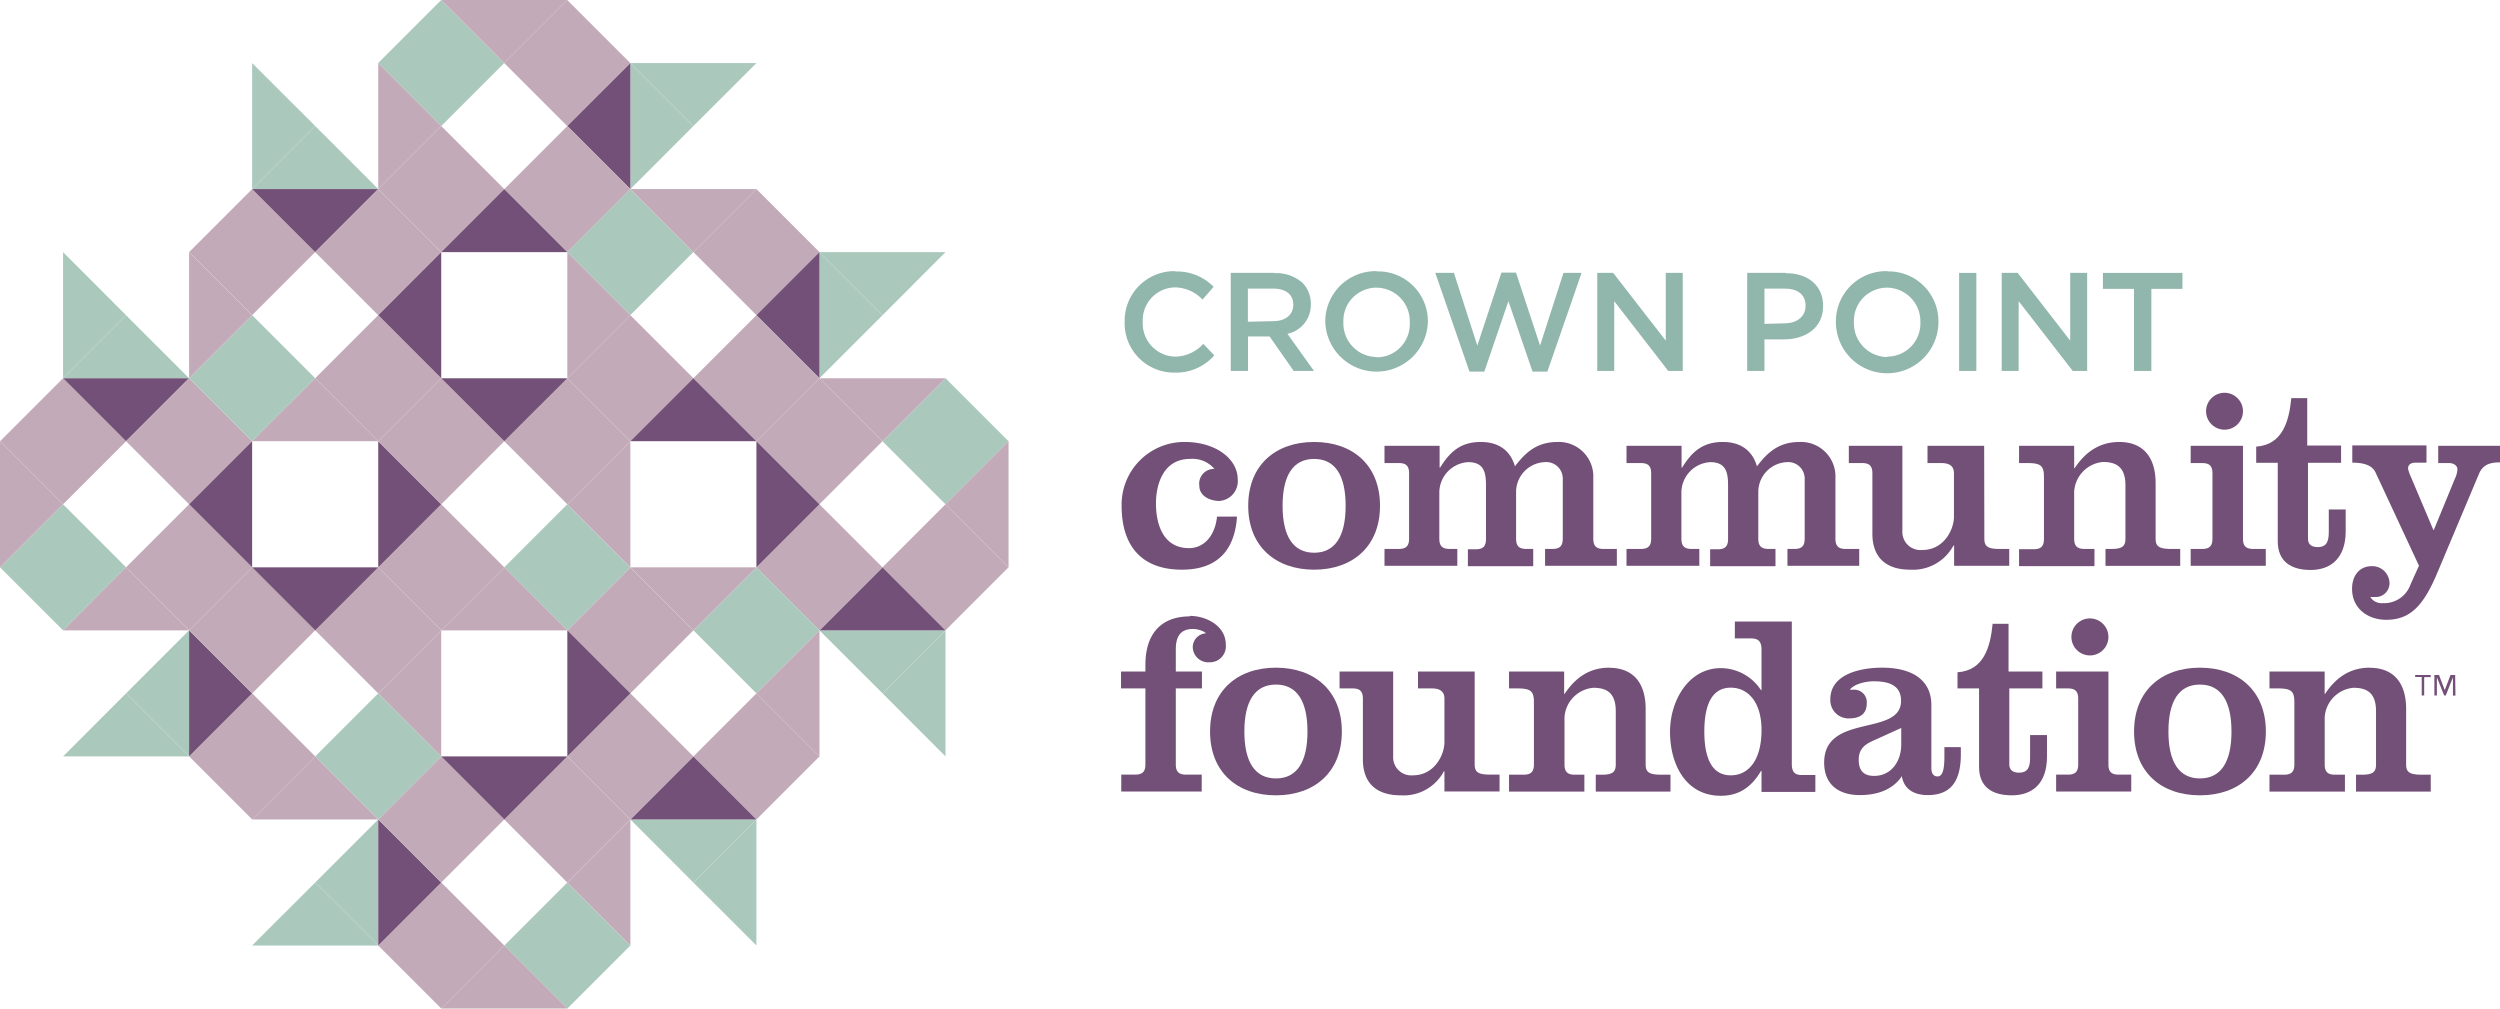 <svg xmlns="http://www.w3.org/2000/svg" viewBox="0 0 434.98 175.48"><defs><style>.cls-1{fill:#735077;}.cls-2{fill:#91b6ab;}.cls-3{fill:#abc8bd;}.cls-4{fill:#c3aab8;}</style></defs><title>cpcf-logo</title><g id="Layer_2" data-name="Layer 2"><g id="Layer_1-2" data-name="Layer 1"><path class="cls-1" d="M422.92,117.82h-1.13V121h-.43v-3.21h-1.14v-.34h2.7Zm4.31,3.21h-.44v-3.18h0L425.55,121h-.29L424,117.85h0V121h-.44v-3.55h.81l1,2.62h0l1-2.62h.81Z"/><path class="cls-2" d="M204.48,47.18a8.64,8.64,0,0,0-8.8,8.83v.05a8.58,8.58,0,0,0,8.68,8.77,8.81,8.81,0,0,0,6.92-3l-1.92-2a6.73,6.73,0,0,1-4.9,2.22A5.77,5.77,0,0,1,198.83,56v0a5.72,5.72,0,0,1,5.63-6,6.77,6.77,0,0,1,4.77,2.12l1.93-2.22a8.9,8.9,0,0,0-6.68-2.66"/><path class="cls-2" d="M221.75,47.48h-7.61V64.54h3v-6h3.76l4.19,6h3.53L224,58.08a5.12,5.12,0,0,0,4.07-5.17v0a5.19,5.19,0,0,0-1.42-3.68,6.87,6.87,0,0,0-4.92-1.7m-4.61,8.45V50.21h4.36c2.22,0,3.54,1,3.54,2.82v0c0,1.73-1.36,2.85-3.51,2.85Z"/><path class="cls-2" d="M239.54,47.18A8.75,8.75,0,0,0,230.59,56v.05A8.93,8.93,0,0,0,248.44,56v0a8.67,8.67,0,0,0-8.9-8.78m0,14.9a5.85,5.85,0,0,1-5.8-6.07v0a5.76,5.76,0,0,1,5.75-6,5.84,5.84,0,0,1,5.8,6.07v.05a5.76,5.76,0,0,1-5.75,6"/><polygon class="cls-2" points="263.77 47.43 261.24 47.43 257.04 60.13 252.97 47.48 249.73 47.48 255.68 64.66 258.26 64.66 262.45 52.4 266.65 64.66 269.23 64.66 275.18 47.48 272.03 47.48 267.96 60.13 263.77 47.43"/><polygon class="cls-2" points="292.78 47.48 289.83 47.48 289.83 59.27 280.68 47.48 277.91 47.48 277.91 64.54 280.86 64.54 280.86 52.4 290.26 64.54 292.78 64.54 292.78 47.48"/><path class="cls-2" d="M310.72,47.48H304V64.54h3V59.05h3.39c3.75,0,6.82-2,6.82-5.82v0c0-3.44-2.51-5.7-6.48-5.7M307,56.35V50.21h3.48c2.25,0,3.68,1,3.68,3v0c0,1.78-1.41,3.05-3.68,3.05Z"/><path class="cls-2" d="M328.37,47.18A8.74,8.74,0,0,0,319.43,56v.05A8.92,8.92,0,0,0,337.27,56v0a8.67,8.67,0,0,0-8.9-8.78m0,14.9a5.85,5.85,0,0,1-5.8-6.07v0a5.76,5.76,0,0,1,5.75-6A5.85,5.85,0,0,1,334.13,56v.05a5.77,5.77,0,0,1-5.76,6"/><rect class="cls-2" x="340.87" y="47.48" width="3" height="17.06"/><polygon class="cls-2" points="363.15 47.48 360.2 47.48 360.2 59.27 351.06 47.48 348.28 47.48 348.28 64.54 351.23 64.54 351.23 52.4 360.64 64.54 363.15 64.54 363.15 47.48"/><polygon class="cls-2" points="379.73 47.48 365.89 47.48 365.89 50.26 371.3 50.26 371.3 64.54 374.32 64.54 374.32 50.26 379.73 50.26 379.73 47.48"/><path class="cls-1" d="M206.15,76.9a10.91,10.91,0,0,0-11,11.07c0,7.18,3.62,11.15,10.49,11.15,6.07,0,9.19-3.26,9.59-9.24h-3.48c-.31,3.22-2.19,5.49-4.86,5.49-4.64,0-5.76-4.37-5.76-7.76s1.3-7.76,5.93-7.76a5,5,0,0,1,4.24,1.74,2.56,2.56,0,0,0-2.63,2.9c0,1.87,1.92,2.67,3.48,2.67a3.44,3.44,0,0,0,3.21-3.7c0-3.75-4-6.56-9.19-6.56"/><path class="cls-1" d="M228.65,76.9c-6.69,0-11.47,4-11.47,11.11S222,99.12,228.65,99.12s11.46-4,11.46-11.11S235.34,76.9,228.65,76.9m0,19.27c-3.62,0-5.49-2.81-5.49-8.16s1.87-8.16,5.49-8.16,5.48,2.81,5.48,8.16-1.87,8.16-5.48,8.16"/><path class="cls-1" d="M271,76.9c-3.39,0-5.44,1.61-7.41,4.24-.84-2.9-3-4.24-5.93-4.24-3.48,0-5.35,1.65-7.09,4.46h-.09V77.57h-9.59v3h2.5c1.24,0,1.78.49,1.78,1.78V93.72c0,1.29-.54,1.79-1.78,1.79h-2.5v2.94h12.67V95.51h-1.34c-1.25,0-1.79-.5-1.79-1.79v-8a5.32,5.32,0,0,1,5-5.31c2.68,0,3.12,1.65,3.12,4v9.37c0,1.29-.53,1.79-1.78,1.79H255.4v2.94h11.37V95.51h-1.2c-1.25,0-1.78-.5-1.78-1.79v-8a5.2,5.2,0,0,1,4.95-5.31,2.87,2.87,0,0,1,3.17,2.81V93.72c0,1.29-.54,1.79-1.79,1.79h-1.29v2.94h12.49V95.51H279c-1.25,0-1.78-.5-1.78-1.79V83.19A6,6,0,0,0,271,76.9"/><path class="cls-1" d="M313.1,76.9c-3.39,0-5.44,1.61-7.4,4.24-.85-2.9-3-4.24-5.93-4.24-3.48,0-5.36,1.65-7.1,4.46h-.09V77.57H283v3h2.5c1.25,0,1.79.49,1.79,1.78V93.72c0,1.29-.54,1.79-1.79,1.79H283v2.94h12.67V95.51h-1.34c-1.25,0-1.78-.5-1.78-1.79v-8a5.32,5.32,0,0,1,5-5.31c2.67,0,3.12,1.65,3.12,4v9.37c0,1.29-.54,1.79-1.79,1.79h-1.33v2.94h11.37V95.51h-1.2c-1.25,0-1.79-.5-1.79-1.79v-8a5.2,5.2,0,0,1,4.95-5.31A2.87,2.87,0,0,1,314,83.19V93.72c0,1.29-.53,1.79-1.78,1.79H311v2.94h12.49V95.51h-2.36c-1.25,0-1.78-.5-1.78-1.79V83.19a6,6,0,0,0-6.21-6.29"/><path class="cls-1" d="M345.23,77.57h-9.86v3h2.41c1.43,0,2.19.53,2.19,1.78v7.58c0,2.15-1.7,5.76-5.49,5.76A3.15,3.15,0,0,1,331,92.38V77.57h-9.32v3H324c1.24,0,1.78.49,1.78,1.78V92.87c0,4.15,2.41,6.25,6.56,6.25a8,8,0,0,0,7.54-4.19H340v3.52h9.59V95.51h-1.79c-2,0-2.54-.5-2.54-1.79Z"/><path class="cls-1" d="M368.75,76.9c-3.49,0-5.94,1.79-7.77,4.55h-.09V77.57H351.3v3h1.48c2.31,0,2.85.49,2.85,2.4v10.8c0,1.29-.54,1.79-1.79,1.79H351.3v2.94h13.12V95.51h-1.74c-1.25,0-1.79-.5-1.79-1.79V85.51a5.51,5.51,0,0,1,5-5.13c2.14,0,3.92.72,3.92,4.06v9.28c0,1.29-.53,1.79-2.4,1.79h-1.07v2.94h13V95.51h-1.6c-2.14,0-2.68-.5-2.68-1.79V84.09c0-4.82-2.41-7.19-6.33-7.19"/><path class="cls-1" d="M387.05,68.34a3.21,3.21,0,1,0,3.21,3.21,3.22,3.22,0,0,0-3.21-3.21m3.21,9.23h-9.1v3h2c1.25,0,1.79.49,1.79,1.78V93.72c0,1.29-.54,1.79-1.79,1.79h-2v2.94h13.07V95.51h-2.18c-1.25,0-1.79-.5-1.79-1.79Z"/><path class="cls-1" d="M401.44,69.27h-2.77c-.4,4.11-1.56,8.12-6.11,8.44v2.81h3.75V94.17c0,3.57,2.36,5,5.71,5,3.52,0,6.11-2.05,6.11-6.74V88.64h-2.94v4c0,1.79-.54,2.55-1.92,2.55-1.21,0-1.7-.58-1.7-1.47V80.52h5.76v-3h-5.89Z"/><path class="cls-1" d="M435,77.57H424.23v3h1.92c.8,0,1.42.49,1.42,1.07a4.14,4.14,0,0,1-.4,1.56l-3.7,9h-.09l-4-9.45a5.3,5.3,0,0,1-.4-1.25c0-.67.54-1,1.3-1h1.91v-3H409.28v3c2.28,0,3.53.58,4.06,1.74l7.54,16.19-1.47,3.26a4.85,4.85,0,0,1-4.82,3.25,2.31,2.31,0,0,1-2.18-1.07c.35,0,.8,0,1.16,0a2.4,2.4,0,0,0,2.18-2.55,3,3,0,0,0-3.08-2.81c-2.23,0-3.43,1.74-3.43,3.93,0,3.52,2.85,5.4,5.93,5.4,4.15,0,6.47-2.37,8.92-8.21l7.23-17.18c.71-1.69,2.05-2,3.66-2Z"/><path class="cls-1" d="M207,107.25c-4.68,0-7.71,2.72-7.71,8.43v1.16h-4.24v2.94h4.24V133c0,1.29-.54,1.78-1.79,1.78h-2.41v2.94h14v-2.94h-2.72c-1.25,0-1.79-.49-1.79-1.78V119.78h4.55v-2.94h-4.55V113c0-2,.63-3.56,2.95-3.56a4.15,4.15,0,0,1,2.18.62l.09.13a2.44,2.44,0,0,0-2.27,2.46,2.7,2.7,0,0,0,2.9,2.58,2.78,2.78,0,0,0,2.85-3.07c0-3.26-3.39-5-6.25-5"/><path class="cls-1" d="M222,116.17c-6.69,0-11.46,4-11.46,11.11s4.77,11.1,11.46,11.1,11.47-4,11.47-11.1-4.78-11.11-11.47-11.11m0,19.27c-3.61,0-5.49-2.81-5.49-8.16s1.88-8.17,5.49-8.17,5.49,2.81,5.49,8.17-1.88,8.16-5.49,8.16"/><path class="cls-1" d="M256.58,116.84h-9.86v2.94h2.41c1.43,0,2.19.54,2.19,1.79v7.58c0,2.14-1.7,5.75-5.49,5.75a3.14,3.14,0,0,1-3.43-3.25V116.84h-9.33v2.94h2.28c1.25,0,1.78.49,1.78,1.79v10.57c0,4.15,2.41,6.24,6.56,6.24a7.93,7.93,0,0,0,7.54-4.19h.09v3.52h9.59v-2.94h-1.78c-2,0-2.55-.49-2.55-1.78Z"/><path class="cls-1" d="M280,116.17c-3.48,0-5.93,1.78-7.76,4.55h-.09v-3.88h-9.59v2.94h1.47c2.32,0,2.86.49,2.86,2.41V133c0,1.3-.54,1.79-1.79,1.79h-2.54v2.94h13.11v-2.94H274c-1.25,0-1.79-.49-1.79-1.79v-8.2a5.5,5.5,0,0,1,5-5.13c2.14,0,3.92.71,3.92,4.06V133c0,1.3-.53,1.79-2.4,1.79h-1.08v2.94h13v-2.94H289c-2.14,0-2.67-.49-2.67-1.79v-9.63c0-4.82-2.41-7.18-6.34-7.18"/><path class="cls-1" d="M311.76,108.14h-9.91v2.94h2.81c1.39,0,1.83.63,1.83,2v7h-.09a8.39,8.39,0,0,0-7-3.83c-5.58,0-8.83,5.62-8.83,11.1s2.63,11.11,8.83,11.11c2.94,0,5.22-1.29,7-4.32h.09v3.65h9.37v-2.94h-2.32c-1.38,0-1.78-.63-1.78-2ZM301.14,134.9c-3,0-4.6-2.49-4.6-7.63s1.61-7.62,4.6-7.62,5.35,2.5,5.35,7.36c0,5.4-2.36,7.89-5.35,7.89"/><path class="cls-1" d="M327.46,116.17c-3.53,0-9,1-9,5.53a3.17,3.17,0,0,0,3.21,3.3c1.74,0,3.13-.62,3.13-2.63a2.17,2.17,0,0,0-2.38-2.36,3.73,3.73,0,0,0-.57,0c.8-1.07,2.9-1.47,4.15-1.47,2.37,0,4.77.53,4.77,3.39,0,6.29-13.38,2.09-13.38,10.75,0,4,2.72,5.66,6.2,5.66,2.81,0,5.67-.8,7.32-3.3.36,2.37,2.27,3.3,4.5,3.3,3.75,0,5.76-2.09,5.76-7.09V130h-2.86v1.7c0,2.76-.53,3.39-1.2,3.39s-1.07-.49-1.07-1.47V122.64c0-3.75-2.59-6.47-8.61-6.47M326.08,135c-1.83,0-2.68-.94-2.68-2.81,0-2.1,1.38-2.81,2.68-3.39l4.72-2.14v2.89c0,2.86-1.69,5.45-4.72,5.45"/><path class="cls-1" d="M349.47,108.54H346.7c-.4,4.1-1.56,8.12-6.11,8.43v2.81h3.75v13.65c0,3.57,2.36,4.95,5.71,4.95,3.52,0,6.11-2,6.11-6.73V127.9h-2.94v4c0,1.78-.54,2.54-1.92,2.54-1.21,0-1.7-.58-1.7-1.47V119.78h5.76v-2.94h-5.89Z"/><path class="cls-1" d="M363.64,107.6a3.22,3.22,0,1,0,3.21,3.21,3.23,3.23,0,0,0-3.21-3.21m3.21,9.24h-9.1v2.94h2.05c1.25,0,1.79.49,1.79,1.79V133c0,1.29-.54,1.78-1.79,1.78h-2.05v2.94h13.07v-2.94h-2.18c-1.25,0-1.79-.49-1.79-1.78Z"/><path class="cls-1" d="M382.77,116.17c-6.69,0-11.46,4-11.46,11.11s4.77,11.1,11.46,11.1,11.47-4,11.47-11.1-4.78-11.11-11.47-11.11m0,19.27c-3.61,0-5.48-2.81-5.48-8.16s1.87-8.17,5.48-8.17,5.49,2.81,5.49,8.17-1.87,8.16-5.49,8.16"/><path class="cls-1" d="M412.32,116.17c-3.48,0-5.94,1.78-7.77,4.55h-.08v-3.88h-9.6v2.94h1.48c2.32,0,2.85.49,2.85,2.41V133c0,1.3-.53,1.79-1.78,1.79h-2.55v2.94H408v-2.94h-1.74c-1.25,0-1.78-.49-1.78-1.79v-8.2a5.49,5.49,0,0,1,5-5.13c2.14,0,3.93.71,3.93,4.06V133c0,1.3-.54,1.79-2.41,1.79h-1.07v2.94h13v-2.94h-1.6c-2.14,0-2.68-.49-2.68-1.79v-9.63c0-4.82-2.41-7.18-6.33-7.18"/><rect class="cls-3" x="3.21" y="90.95" width="15.51" height="15.51" transform="translate(-66.58 36.67) rotate(-45)"/><polygon class="cls-4" points="0 98.71 10.97 87.74 0 76.77 0 98.71"/><rect class="cls-4" x="3.21" y="69.02" width="15.51" height="15.51" transform="translate(-51.07 30.24) rotate(-45)"/><polygon class="cls-3" points="10.97 65.81 21.93 54.84 32.9 65.81 10.97 65.81"/><polygon class="cls-1" points="10.97 65.81 32.9 65.81 21.93 76.77 10.97 65.81"/><polygon class="cls-3" points="10.97 65.81 10.97 43.87 21.93 54.84 10.97 65.81"/><rect class="cls-4" x="25.15" y="69.02" width="15.51" height="15.51" transform="translate(-44.65 45.75) rotate(-45)"/><polygon class="cls-4" points="32.9 109.68 10.97 109.68 21.93 98.71 32.9 109.68"/><rect class="cls-4" x="25.15" y="90.95" width="15.51" height="15.51" transform="translate(-60.16 52.18) rotate(-45)"/><polygon class="cls-1" points="43.87 76.77 43.87 98.71 32.9 87.74 43.87 76.77"/><rect class="cls-3" x="36.12" y="58.05" width="15.51" height="15.51" transform="translate(-33.68 50.3) rotate(-45)"/><polygon class="cls-4" points="32.9 65.81 32.9 43.87 43.87 54.84 32.9 65.81"/><rect class="cls-4" x="36.12" y="36.11" width="15.51" height="15.51" transform="translate(-18.17 43.87) rotate(-45)"/><polygon class="cls-3" points="43.87 32.9 54.84 21.93 65.81 32.9 43.87 32.9"/><polygon class="cls-1" points="43.87 32.9 65.81 32.9 54.84 43.87 43.87 32.9"/><polygon class="cls-3" points="43.87 32.9 43.87 10.97 54.84 21.93 43.87 32.9"/><rect class="cls-4" x="58.05" y="36.11" width="15.51" height="15.51" transform="translate(-11.75 59.38) rotate(-45)"/><polygon class="cls-4" points="65.81 76.77 43.87 76.77 54.84 65.81 65.81 76.77"/><rect class="cls-4" x="58.05" y="58.05" width="15.51" height="15.51" transform="translate(-27.26 65.81) rotate(-45)"/><polygon class="cls-1" points="76.77 43.87 76.77 65.81 65.81 54.84 76.77 43.87"/><rect class="cls-3" x="69.02" y="3.21" width="15.51" height="15.51" transform="translate(14.73 57.5) rotate(-45)"/><polygon class="cls-4" points="76.77 0 87.74 10.97 98.71 0 76.77 0"/><rect class="cls-4" x="90.95" y="3.21" width="15.51" height="15.51" transform="translate(21.15 73.01) rotate(-45)"/><polygon class="cls-3" points="109.68 10.97 120.64 21.93 109.68 32.9 109.68 10.97"/><polygon class="cls-1" points="109.68 10.97 109.68 32.9 98.71 21.93 109.68 10.97"/><polygon class="cls-3" points="109.68 10.97 131.61 10.97 120.64 21.93 109.68 10.97"/><rect class="cls-4" x="90.95" y="25.15" width="15.51" height="15.51" transform="translate(5.65 79.43) rotate(-45)"/><polygon class="cls-4" points="65.81 32.9 65.81 10.97 76.77 21.93 65.81 32.9"/><rect class="cls-4" x="69.02" y="25.15" width="15.51" height="15.51" transform="translate(-0.78 63.92) rotate(-45)"/><polygon class="cls-1" points="98.71 43.87 76.77 43.87 87.74 32.9 98.71 43.87"/><rect class="cls-3" x="101.92" y="36.11" width="15.51" height="15.51" transform="translate(1.1 90.4) rotate(-45)"/><polygon class="cls-4" points="109.68 32.9 131.61 32.9 120.64 43.87 109.68 32.9"/><rect class="cls-4" x="123.86" y="36.11" width="15.51" height="15.51" transform="translate(7.53 105.91) rotate(-45)"/><polygon class="cls-3" points="142.58 43.87 153.55 54.84 142.58 65.81 142.58 43.87"/><polygon class="cls-1" points="142.58 43.87 142.58 65.81 131.61 54.84 142.58 43.87"/><polygon class="cls-3" points="142.58 43.87 164.51 43.87 153.55 54.84 142.58 43.87"/><rect class="cls-4" x="123.86" y="58.05" width="15.51" height="15.51" transform="translate(-7.98 112.34) rotate(-45)"/><polygon class="cls-4" points="98.71 65.81 98.71 43.87 109.68 54.84 98.71 65.81"/><rect class="cls-4" x="101.92" y="58.05" width="15.51" height="15.51" transform="translate(-14.41 96.83) rotate(-45)"/><polygon class="cls-1" points="131.61 76.77 109.68 76.77 120.64 65.81 131.61 76.77"/><rect class="cls-3" x="156.76" y="69.02" width="15.51" height="15.51" transform="translate(-6.1 138.82) rotate(-45)"/><polygon class="cls-4" points="175.48 76.77 175.48 98.71 164.51 87.74 175.48 76.77"/><rect class="cls-4" x="156.76" y="90.95" width="15.51" height="15.51" transform="translate(-21.61 145.24) rotate(-45)"/><polygon class="cls-3" points="164.51 109.68 153.55 120.64 142.58 109.68 164.51 109.68"/><polygon class="cls-1" points="164.51 109.68 142.58 109.68 153.55 98.71 164.51 109.68"/><polygon class="cls-3" points="164.51 109.68 164.51 131.61 153.55 120.64 164.51 109.68"/><rect class="cls-4" x="134.82" y="90.95" width="15.51" height="15.51" transform="translate(-28.04 129.73) rotate(-45)"/><polygon class="cls-4" points="142.58 65.81 164.51 65.81 153.55 76.77 142.58 65.81"/><rect class="cls-4" x="134.82" y="69.02" width="15.51" height="15.51" transform="translate(-12.53 123.3) rotate(-45)"/><polygon class="cls-1" points="131.61 98.71 131.61 76.77 142.58 87.74 131.61 98.71"/><rect class="cls-3" x="123.86" y="101.92" width="15.51" height="15.51" transform="translate(-39 125.19) rotate(-45)"/><polygon class="cls-4" points="142.58 109.68 142.58 131.61 131.61 120.64 142.58 109.68"/><rect class="cls-4" x="123.86" y="123.86" width="15.51" height="15.51" transform="translate(-54.51 131.61) rotate(-45)"/><polygon class="cls-3" points="131.61 142.58 120.64 153.55 109.68 142.58 131.61 142.58"/><polygon class="cls-1" points="131.61 142.58 109.68 142.58 120.64 131.61 131.61 142.58"/><polygon class="cls-3" points="131.61 142.58 131.61 164.51 120.64 153.55 131.61 142.58"/><rect class="cls-4" x="101.92" y="123.86" width="15.51" height="15.51" transform="translate(-60.94 116.1) rotate(-45)"/><polygon class="cls-4" points="109.68 98.71 131.61 98.71 120.64 109.68 109.68 98.71"/><rect class="cls-4" x="101.92" y="101.92" width="15.51" height="15.51" transform="translate(-45.43 109.68) rotate(-45)"/><polygon class="cls-1" points="98.71 131.61 98.71 109.67 109.68 120.64 98.71 131.61"/><rect class="cls-3" x="90.95" y="156.76" width="15.51" height="15.51" transform="translate(-87.42 117.99) rotate(-45)"/><polygon class="cls-4" points="76.77 175.48 98.71 175.48 87.74 164.51 76.77 175.48"/><rect class="cls-4" x="69.02" y="156.76" width="15.51" height="15.51" transform="translate(-93.84 102.47) rotate(-45)"/><polygon class="cls-3" points="65.81 164.51 54.84 153.55 65.81 142.58 65.81 164.51"/><polygon class="cls-1" points="65.81 164.51 65.81 142.58 76.77 153.55 65.81 164.51"/><polygon class="cls-3" points="65.81 164.51 43.87 164.51 54.84 153.55 65.81 164.51"/><rect class="cls-4" x="69.02" y="134.82" width="15.51" height="15.51" transform="translate(-78.33 96.05) rotate(-45)"/><polygon class="cls-4" points="109.68 142.58 109.68 164.51 98.71 153.55 109.68 142.58"/><rect class="cls-4" x="90.95" y="134.82" width="15.51" height="15.51" transform="translate(-71.91 111.56) rotate(-45)"/><polygon class="cls-1" points="76.77 131.61 98.71 131.61 87.74 142.58 76.77 131.61"/><rect class="cls-3" x="58.05" y="123.86" width="15.51" height="15.51" transform="translate(-73.79 85.08) rotate(-45)"/><polygon class="cls-4" points="65.81 142.58 43.87 142.58 54.84 131.61 65.81 142.58"/><rect class="cls-4" x="36.12" y="123.86" width="15.51" height="15.51" transform="translate(-80.21 69.57) rotate(-45)"/><polygon class="cls-3" points="32.9 131.61 21.93 120.64 32.9 109.67 32.9 131.61"/><polygon class="cls-1" points="32.9 131.61 32.9 109.67 43.87 120.64 32.9 131.61"/><polygon class="cls-3" points="32.9 131.61 10.97 131.61 21.93 120.64 32.9 131.61"/><rect class="cls-4" x="36.12" y="101.92" width="15.51" height="15.51" transform="translate(-64.7 63.14) rotate(-45)"/><polygon class="cls-4" points="76.77 109.68 76.77 131.61 65.81 120.64 76.77 109.68"/><rect class="cls-4" x="58.05" y="101.92" width="15.51" height="15.51" transform="translate(-58.28 78.65) rotate(-45)"/><polygon class="cls-1" points="43.87 98.71 65.81 98.71 54.84 109.68 43.87 98.71"/><rect class="cls-3" x="90.95" y="90.95" width="15.51" height="15.51" transform="translate(-40.89 98.71) rotate(-45)"/><polygon class="cls-4" points="98.71 109.68 76.77 109.68 87.74 98.71 98.71 109.68"/><rect class="cls-4" x="69.02" y="90.95" width="15.51" height="15.51" transform="translate(-47.31 83.2) rotate(-45)"/><polygon class="cls-1" points="65.81 98.71 65.81 76.77 76.77 87.74 65.81 98.71"/><rect class="cls-4" x="69.02" y="69.02" width="15.51" height="15.51" transform="translate(-31.8 76.77) rotate(-45)"/><polygon class="cls-4" points="109.68 76.77 109.68 98.71 98.71 87.74 109.68 76.77"/><rect class="cls-4" x="90.95" y="69.02" width="15.51" height="15.51" transform="translate(-25.38 92.28) rotate(-45)"/><polygon class="cls-1" points="76.77 65.81 98.71 65.81 87.74 76.77 76.77 65.81"/></g></g></svg>